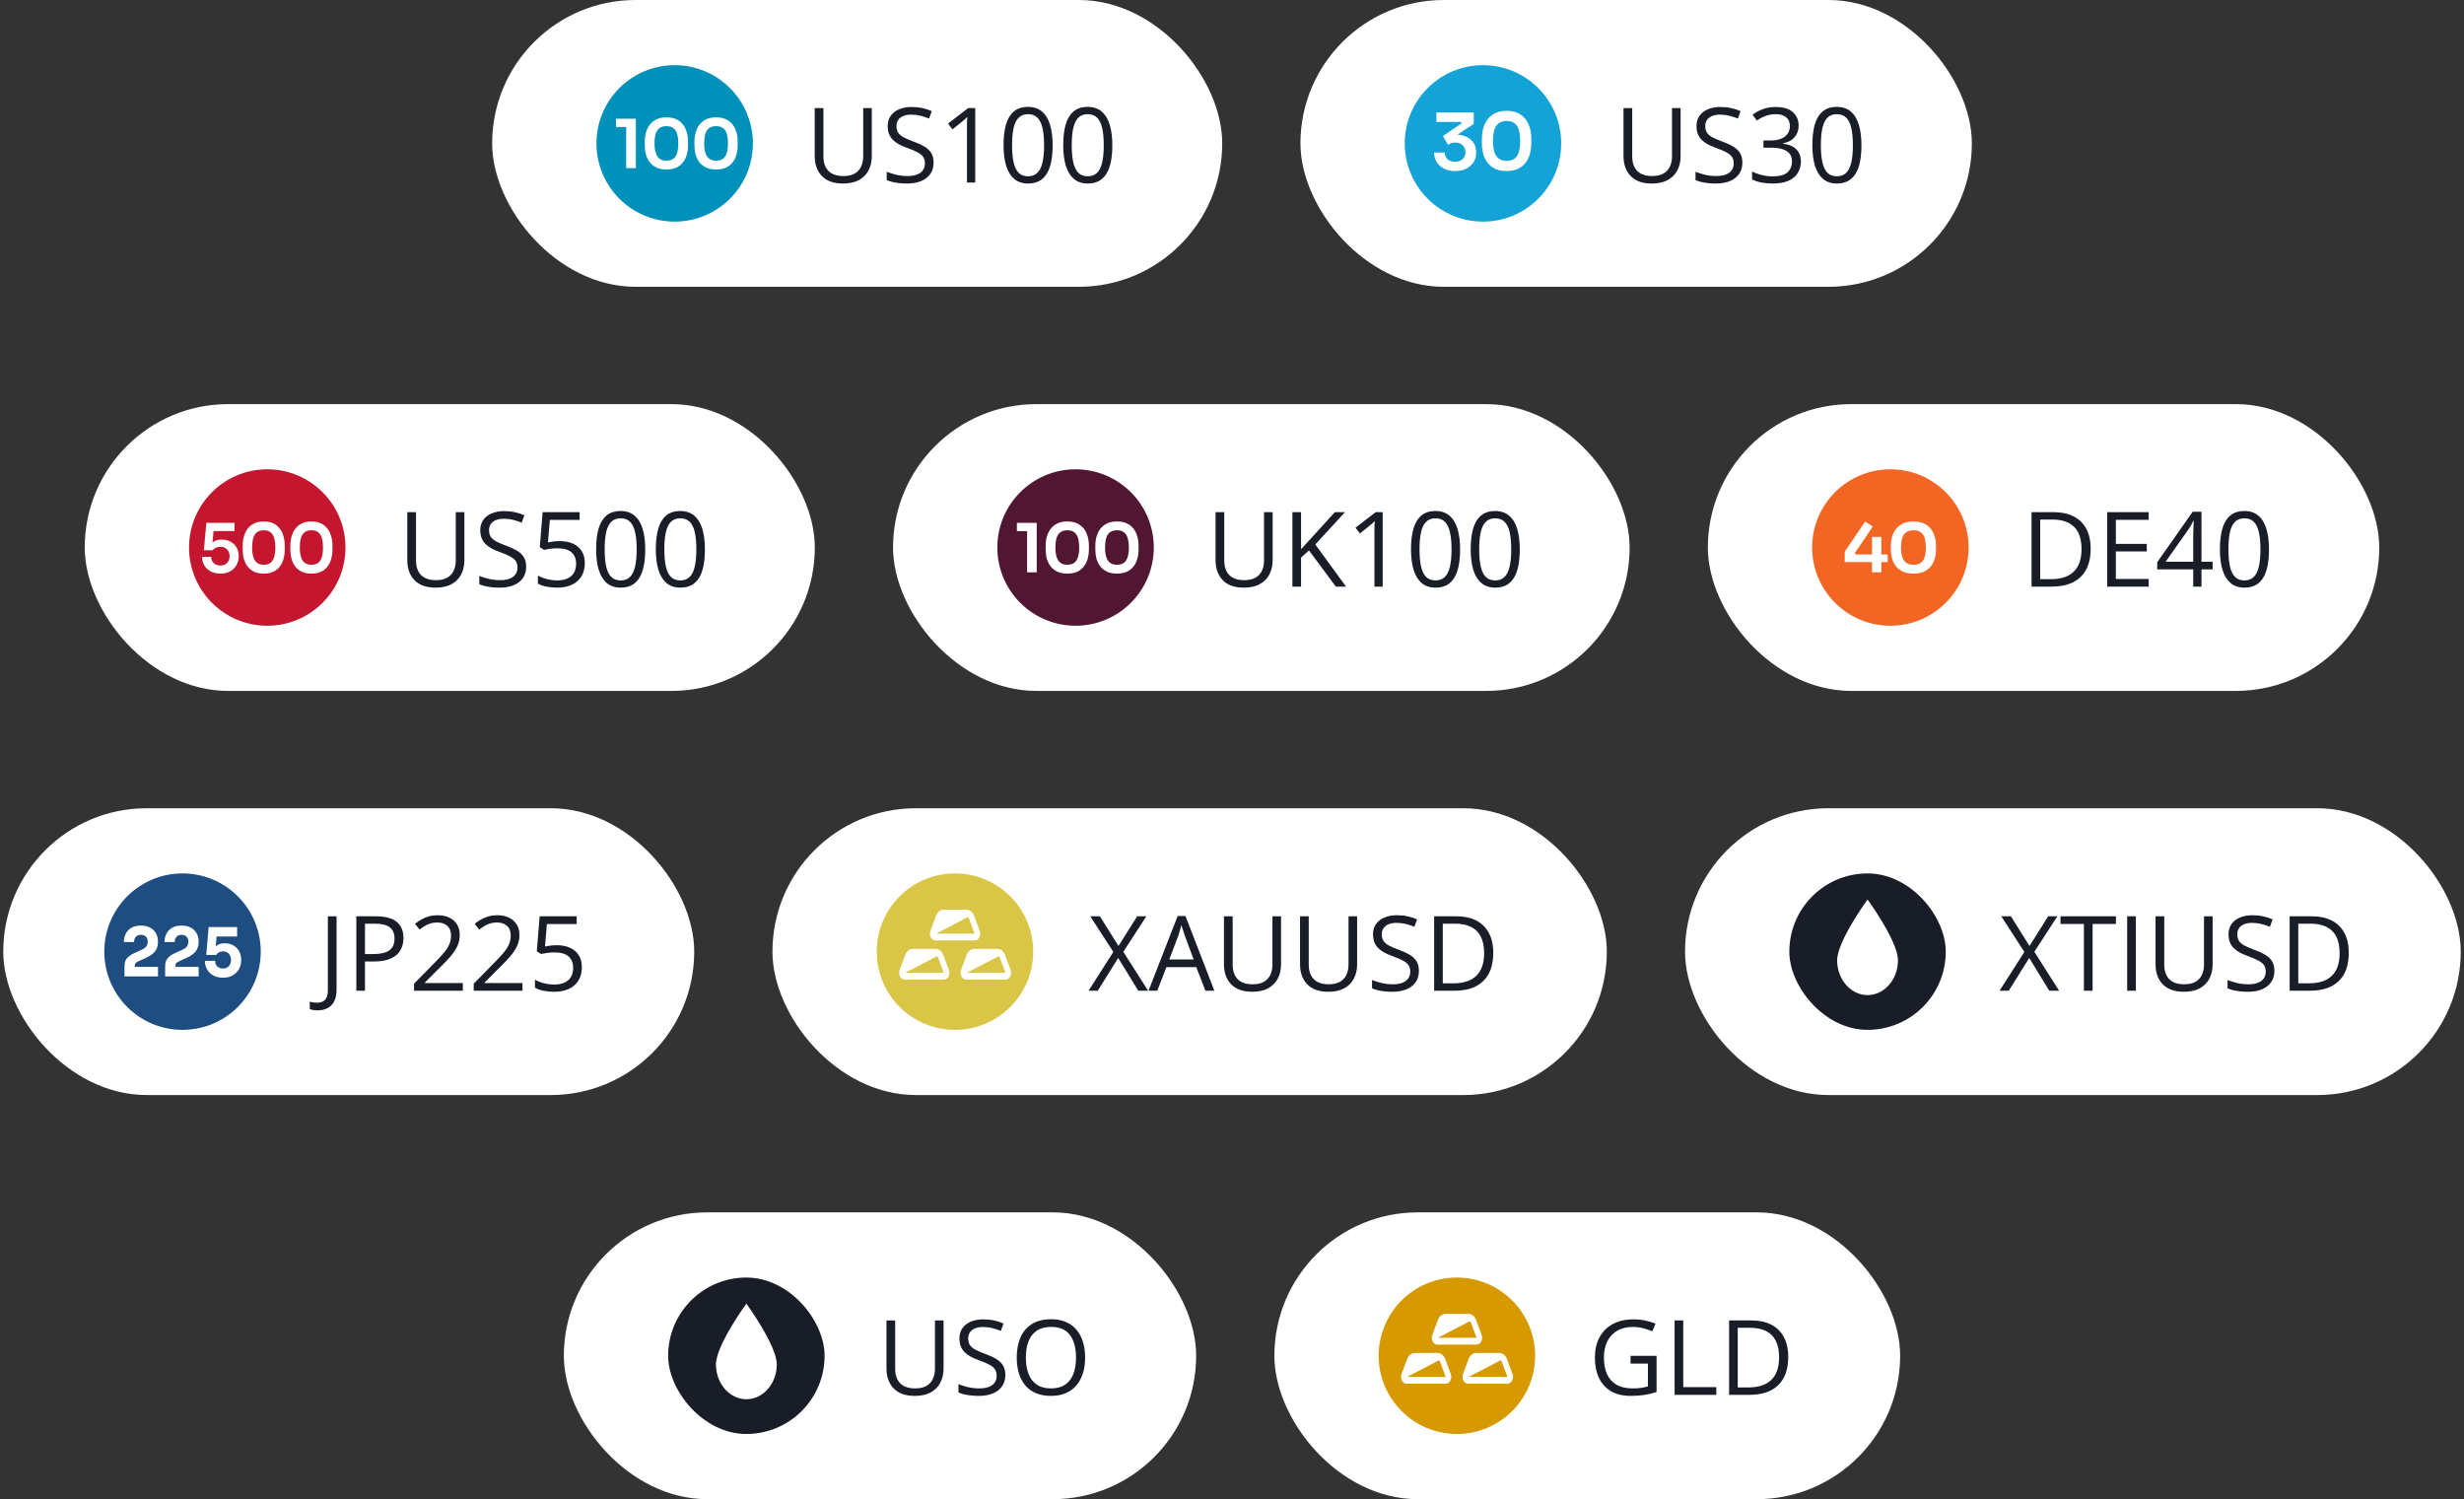 <svg width="378" height="230" viewBox="0 0 378 230" fill="none" xmlns="http://www.w3.org/2000/svg">
<rect x="0" y="0" width="378" height="230" fill="#333333" stroke="none"/>
<rect x="75.5" width="112" height="44" rx="22" fill="white"/>
<circle cx="103.5" cy="22" r="12" fill="#0091BA"/>
<path d="M96.064 25.803V19.133L96.525 19.486H94.5V18.218H97.543V25.803H96.064Z" fill="white"/>
<path d="M102.243 26C101.641 26 101.131 25.903 100.711 25.709C100.291 25.508 99.948 25.238 99.682 24.899C99.416 24.552 99.221 24.158 99.095 23.714C98.976 23.264 98.916 22.793 98.916 22.301V21.72C98.916 21.02 99.035 20.39 99.273 19.829C99.511 19.267 99.875 18.824 100.365 18.499C100.854 18.166 101.48 18 102.243 18C102.999 18 103.621 18.166 104.111 18.499C104.601 18.824 104.961 19.267 105.192 19.829C105.43 20.39 105.549 21.02 105.549 21.72V22.301C105.549 22.793 105.486 23.264 105.36 23.714C105.241 24.158 105.049 24.552 104.783 24.899C104.524 25.238 104.185 25.508 103.765 25.709C103.345 25.903 102.838 26 102.243 26ZM102.243 24.649C102.866 24.649 103.324 24.438 103.618 24.016C103.912 23.586 104.059 22.921 104.059 22.021C104.059 21.065 103.908 20.383 103.607 19.974C103.307 19.558 102.852 19.351 102.243 19.351C101.627 19.351 101.166 19.558 100.858 19.974C100.557 20.383 100.407 21.058 100.407 22C100.407 22.907 100.557 23.576 100.858 24.005C101.159 24.435 101.62 24.649 102.243 24.649Z" fill="white"/>
<path d="M109.861 26C109.259 26 108.748 25.903 108.329 25.709C107.909 25.508 107.566 25.238 107.3 24.899C107.034 24.552 106.838 24.158 106.712 23.714C106.593 23.264 106.534 22.793 106.534 22.301V21.72C106.534 21.02 106.653 20.39 106.891 19.829C107.129 19.267 107.492 18.824 107.982 18.499C108.472 18.166 109.098 18 109.861 18C110.616 18 111.239 18.166 111.729 18.499C112.219 18.824 112.579 19.267 112.81 19.829C113.048 20.39 113.167 21.02 113.167 21.72V22.301C113.167 22.793 113.104 23.264 112.978 23.714C112.859 24.158 112.666 24.552 112.401 24.899C112.142 25.238 111.802 25.508 111.383 25.709C110.963 25.903 110.456 26 109.861 26ZM109.861 24.649C110.484 24.649 110.942 24.438 111.236 24.016C111.529 23.586 111.676 22.921 111.676 22.021C111.676 21.065 111.526 20.383 111.225 19.974C110.924 19.558 110.47 19.351 109.861 19.351C109.245 19.351 108.783 19.558 108.476 19.974C108.175 20.383 108.024 21.058 108.024 22C108.024 22.907 108.175 23.576 108.476 24.005C108.776 24.435 109.238 24.649 109.861 24.649Z" fill="white"/>
<path d="M133.742 16.578V23.969C133.742 24.776 133.578 25.495 133.25 26.125C132.927 26.755 132.438 27.253 131.781 27.617C131.125 27.977 130.302 28.156 129.312 28.156C127.901 28.156 126.826 27.773 126.086 27.008C125.352 26.242 124.984 25.219 124.984 23.938V16.578H126.32V23.977C126.32 24.945 126.576 25.693 127.086 26.219C127.602 26.745 128.37 27.008 129.391 27.008C130.089 27.008 130.659 26.883 131.102 26.633C131.549 26.378 131.88 26.023 132.094 25.57C132.312 25.112 132.422 24.583 132.422 23.984V16.578H133.742ZM143.219 24.961C143.219 25.638 143.049 26.216 142.711 26.695C142.378 27.169 141.909 27.531 141.305 27.781C140.701 28.031 139.99 28.156 139.172 28.156C138.74 28.156 138.331 28.135 137.945 28.094C137.56 28.052 137.206 27.992 136.883 27.914C136.56 27.836 136.276 27.74 136.031 27.625V26.352C136.422 26.513 136.898 26.664 137.461 26.805C138.023 26.94 138.612 27.008 139.227 27.008C139.799 27.008 140.284 26.932 140.68 26.781C141.076 26.625 141.375 26.404 141.578 26.117C141.786 25.826 141.891 25.477 141.891 25.07C141.891 24.68 141.805 24.354 141.633 24.094C141.461 23.828 141.174 23.588 140.773 23.375C140.378 23.156 139.836 22.924 139.148 22.68C138.664 22.508 138.237 22.32 137.867 22.117C137.497 21.909 137.188 21.674 136.938 21.414C136.688 21.154 136.497 20.852 136.367 20.508C136.242 20.164 136.18 19.771 136.18 19.328C136.18 18.719 136.333 18.198 136.641 17.766C136.953 17.328 137.383 16.995 137.93 16.766C138.482 16.531 139.115 16.414 139.828 16.414C140.438 16.414 141 16.471 141.516 16.586C142.036 16.701 142.513 16.854 142.945 17.047L142.531 18.188C142.12 18.016 141.682 17.872 141.219 17.758C140.76 17.643 140.286 17.586 139.797 17.586C139.307 17.586 138.893 17.659 138.555 17.805C138.221 17.945 137.966 18.146 137.789 18.406C137.612 18.667 137.523 18.977 137.523 19.336C137.523 19.737 137.607 20.07 137.773 20.336C137.945 20.602 138.216 20.838 138.586 21.047C138.961 21.25 139.456 21.463 140.07 21.688C140.742 21.932 141.312 22.193 141.781 22.469C142.25 22.74 142.607 23.073 142.852 23.469C143.096 23.859 143.219 24.357 143.219 24.961ZM149.609 28H148.344V19.906C148.344 19.599 148.344 19.336 148.344 19.117C148.349 18.893 148.354 18.69 148.359 18.508C148.37 18.32 148.383 18.13 148.398 17.938C148.237 18.104 148.086 18.247 147.945 18.367C147.805 18.482 147.63 18.625 147.422 18.797L146.117 19.844L145.438 18.961L148.531 16.578H149.609V28ZM161.484 22.273C161.484 23.201 161.414 24.029 161.273 24.758C161.133 25.487 160.911 26.104 160.609 26.609C160.307 27.115 159.917 27.5 159.438 27.766C158.958 28.026 158.383 28.156 157.711 28.156C156.862 28.156 156.159 27.924 155.602 27.461C155.049 26.997 154.635 26.328 154.359 25.453C154.089 24.573 153.953 23.513 153.953 22.273C153.953 21.055 154.076 20.008 154.32 19.133C154.57 18.253 154.971 17.578 155.523 17.109C156.076 16.635 156.805 16.398 157.711 16.398C158.57 16.398 159.279 16.633 159.836 17.102C160.393 17.565 160.807 18.237 161.078 19.117C161.349 19.992 161.484 21.044 161.484 22.273ZM155.258 22.273C155.258 23.336 155.339 24.221 155.5 24.93C155.661 25.638 155.922 26.169 156.281 26.523C156.646 26.872 157.122 27.047 157.711 27.047C158.299 27.047 158.773 26.872 159.133 26.523C159.497 26.174 159.76 25.646 159.922 24.938C160.089 24.229 160.172 23.341 160.172 22.273C160.172 21.227 160.091 20.352 159.93 19.648C159.768 18.94 159.508 18.409 159.148 18.055C158.789 17.695 158.31 17.516 157.711 17.516C157.112 17.516 156.633 17.695 156.273 18.055C155.914 18.409 155.654 18.94 155.492 19.648C155.336 20.352 155.258 21.227 155.258 22.273ZM170.641 22.273C170.641 23.201 170.57 24.029 170.43 24.758C170.289 25.487 170.068 26.104 169.766 26.609C169.464 27.115 169.073 27.5 168.594 27.766C168.115 28.026 167.539 28.156 166.867 28.156C166.018 28.156 165.315 27.924 164.758 27.461C164.206 26.997 163.792 26.328 163.516 25.453C163.245 24.573 163.109 23.513 163.109 22.273C163.109 21.055 163.232 20.008 163.477 19.133C163.727 18.253 164.128 17.578 164.68 17.109C165.232 16.635 165.961 16.398 166.867 16.398C167.727 16.398 168.435 16.633 168.992 17.102C169.549 17.565 169.964 18.237 170.234 19.117C170.505 19.992 170.641 21.044 170.641 22.273ZM164.414 22.273C164.414 23.336 164.495 24.221 164.656 24.93C164.818 25.638 165.078 26.169 165.438 26.523C165.802 26.872 166.279 27.047 166.867 27.047C167.456 27.047 167.93 26.872 168.289 26.523C168.654 26.174 168.917 25.646 169.078 24.938C169.245 24.229 169.328 23.341 169.328 22.273C169.328 21.227 169.247 20.352 169.086 19.648C168.924 18.94 168.664 18.409 168.305 18.055C167.945 17.695 167.466 17.516 166.867 17.516C166.268 17.516 165.789 17.695 165.43 18.055C165.07 18.409 164.81 18.94 164.648 19.648C164.492 20.352 164.414 21.227 164.414 22.273Z" fill="#181D27"/>
<rect x="199.5" width="103" height="44" rx="22" fill="white"/>
<circle cx="227.5" cy="22" r="12" fill="#13A3D7"/>
<path d="M223.228 26.24C222.556 26.24 221.976 26.112 221.488 25.856C221.008 25.6 220.64 25.26 220.384 24.836C220.128 24.404 220 23.924 220 23.396H221.644C221.644 23.82 221.784 24.164 222.064 24.428C222.352 24.684 222.74 24.812 223.228 24.812C223.556 24.812 223.836 24.752 224.068 24.632C224.308 24.504 224.492 24.332 224.62 24.116C224.748 23.892 224.812 23.636 224.812 23.348C224.812 22.916 224.672 22.564 224.392 22.292C224.112 22.012 223.728 21.872 223.24 21.872C223 21.872 222.788 21.904 222.604 21.968C222.428 22.032 222.272 22.116 222.136 22.22L221.356 20.876L224.236 18.908L224.128 18.704H220.36V17.252H226.084V19.004L223.12 20.972L222.196 20.804C222.348 20.756 222.512 20.72 222.688 20.696C222.864 20.664 223.056 20.648 223.264 20.648C223.928 20.648 224.496 20.764 224.968 20.996C225.448 21.22 225.816 21.532 226.072 21.932C226.328 22.332 226.456 22.792 226.456 23.312V23.468C226.456 23.972 226.328 24.436 226.072 24.86C225.816 25.276 225.448 25.612 224.968 25.868C224.488 26.116 223.908 26.24 223.228 26.24Z" fill="white"/>
<path d="M231.136 26.24C230.448 26.24 229.864 26.128 229.384 25.904C228.904 25.672 228.512 25.36 228.208 24.968C227.904 24.568 227.68 24.112 227.536 23.6C227.4 23.08 227.332 22.536 227.332 21.968V21.296C227.332 20.488 227.468 19.76 227.74 19.112C228.012 18.464 228.428 17.952 228.988 17.576C229.548 17.192 230.264 17 231.136 17C232 17 232.712 17.192 233.272 17.576C233.832 17.952 234.244 18.464 234.508 19.112C234.78 19.76 234.916 20.488 234.916 21.296V21.968C234.916 22.536 234.844 23.08 234.7 23.6C234.564 24.112 234.344 24.568 234.04 24.968C233.744 25.36 233.356 25.672 232.876 25.904C232.396 26.128 231.816 26.24 231.136 26.24ZM231.136 24.68C231.848 24.68 232.372 24.436 232.708 23.948C233.044 23.452 233.212 22.684 233.212 21.644C233.212 20.54 233.04 19.752 232.696 19.28C232.352 18.8 231.832 18.56 231.136 18.56C230.432 18.56 229.904 18.8 229.552 19.28C229.208 19.752 229.036 20.532 229.036 21.62C229.036 22.668 229.208 23.44 229.552 23.936C229.896 24.432 230.424 24.68 231.136 24.68Z" fill="white"/>
<path d="M257.82 16.578V23.969C257.82 24.776 257.656 25.495 257.328 26.125C257.005 26.755 256.516 27.253 255.859 27.617C255.203 27.977 254.38 28.156 253.391 28.156C251.979 28.156 250.904 27.773 250.164 27.008C249.43 26.242 249.062 25.219 249.062 23.938V16.578H250.398V23.977C250.398 24.945 250.654 25.693 251.164 26.219C251.68 26.745 252.448 27.008 253.469 27.008C254.167 27.008 254.737 26.883 255.18 26.633C255.628 26.378 255.958 26.023 256.172 25.57C256.391 25.112 256.5 24.583 256.5 23.984V16.578H257.82ZM267.297 24.961C267.297 25.638 267.128 26.216 266.789 26.695C266.456 27.169 265.987 27.531 265.383 27.781C264.779 28.031 264.068 28.156 263.25 28.156C262.818 28.156 262.409 28.135 262.023 28.094C261.638 28.052 261.284 27.992 260.961 27.914C260.638 27.836 260.354 27.74 260.109 27.625V26.352C260.5 26.513 260.977 26.664 261.539 26.805C262.102 26.94 262.69 27.008 263.305 27.008C263.878 27.008 264.362 26.932 264.758 26.781C265.154 26.625 265.453 26.404 265.656 26.117C265.865 25.826 265.969 25.477 265.969 25.07C265.969 24.68 265.883 24.354 265.711 24.094C265.539 23.828 265.253 23.588 264.852 23.375C264.456 23.156 263.914 22.924 263.227 22.68C262.742 22.508 262.315 22.32 261.945 22.117C261.576 21.909 261.266 21.674 261.016 21.414C260.766 21.154 260.576 20.852 260.445 20.508C260.32 20.164 260.258 19.771 260.258 19.328C260.258 18.719 260.411 18.198 260.719 17.766C261.031 17.328 261.461 16.995 262.008 16.766C262.56 16.531 263.193 16.414 263.906 16.414C264.516 16.414 265.078 16.471 265.594 16.586C266.115 16.701 266.591 16.854 267.023 17.047L266.609 18.188C266.198 18.016 265.76 17.872 265.297 17.758C264.839 17.643 264.365 17.586 263.875 17.586C263.385 17.586 262.971 17.659 262.633 17.805C262.299 17.945 262.044 18.146 261.867 18.406C261.69 18.667 261.602 18.977 261.602 19.336C261.602 19.737 261.685 20.07 261.852 20.336C262.023 20.602 262.294 20.838 262.664 21.047C263.039 21.25 263.534 21.463 264.148 21.688C264.82 21.932 265.391 22.193 265.859 22.469C266.328 22.74 266.685 23.073 266.93 23.469C267.174 23.859 267.297 24.357 267.297 24.961ZM275.922 19.242C275.922 19.753 275.823 20.195 275.625 20.57C275.427 20.945 275.151 21.253 274.797 21.492C274.443 21.727 274.026 21.891 273.547 21.984V22.047C274.453 22.162 275.133 22.453 275.586 22.922C276.044 23.391 276.273 24.005 276.273 24.766C276.273 25.427 276.117 26.013 275.805 26.523C275.497 27.034 275.023 27.435 274.383 27.727C273.747 28.013 272.932 28.156 271.938 28.156C271.333 28.156 270.773 28.107 270.258 28.008C269.747 27.914 269.258 27.755 268.789 27.531V26.312C269.263 26.547 269.779 26.732 270.336 26.867C270.893 26.997 271.432 27.062 271.953 27.062C272.995 27.062 273.747 26.857 274.211 26.445C274.674 26.029 274.906 25.461 274.906 24.742C274.906 24.247 274.776 23.849 274.516 23.547C274.26 23.24 273.891 23.016 273.406 22.875C272.927 22.729 272.349 22.656 271.672 22.656H270.531V21.547H271.68C272.299 21.547 272.826 21.456 273.258 21.273C273.69 21.091 274.018 20.836 274.242 20.508C274.471 20.174 274.586 19.781 274.586 19.328C274.586 18.75 274.393 18.305 274.008 17.992C273.622 17.674 273.099 17.516 272.438 17.516C272.031 17.516 271.661 17.557 271.328 17.641C270.995 17.724 270.682 17.838 270.391 17.984C270.099 18.13 269.807 18.299 269.516 18.492L268.859 17.602C269.276 17.279 269.784 17 270.383 16.766C270.982 16.531 271.661 16.414 272.422 16.414C273.589 16.414 274.464 16.68 275.047 17.211C275.63 17.742 275.922 18.419 275.922 19.242ZM285.562 22.273C285.562 23.201 285.492 24.029 285.352 24.758C285.211 25.487 284.99 26.104 284.688 26.609C284.385 27.115 283.995 27.5 283.516 27.766C283.036 28.026 282.461 28.156 281.789 28.156C280.94 28.156 280.237 27.924 279.68 27.461C279.128 26.997 278.714 26.328 278.438 25.453C278.167 24.573 278.031 23.513 278.031 22.273C278.031 21.055 278.154 20.008 278.398 19.133C278.648 18.253 279.049 17.578 279.602 17.109C280.154 16.635 280.883 16.398 281.789 16.398C282.648 16.398 283.357 16.633 283.914 17.102C284.471 17.565 284.885 18.237 285.156 19.117C285.427 19.992 285.562 21.044 285.562 22.273ZM279.336 22.273C279.336 23.336 279.417 24.221 279.578 24.93C279.74 25.638 280 26.169 280.359 26.523C280.724 26.872 281.201 27.047 281.789 27.047C282.378 27.047 282.852 26.872 283.211 26.523C283.576 26.174 283.839 25.646 284 24.938C284.167 24.229 284.25 23.341 284.25 22.273C284.25 21.227 284.169 20.352 284.008 19.648C283.846 18.94 283.586 18.409 283.227 18.055C282.867 17.695 282.388 17.516 281.789 17.516C281.19 17.516 280.711 17.695 280.352 18.055C279.992 18.409 279.732 18.94 279.57 19.648C279.414 20.352 279.336 21.227 279.336 22.273Z" fill="#181D27"/>
<rect x="13" y="62" width="112" height="44" rx="22" fill="white"/>
<circle cx="41" cy="84" r="12" fill="#C4162E"/>
<path d="M33.799 88C33.214 88 32.71 87.882 32.287 87.647C31.872 87.411 31.552 87.1 31.327 86.712C31.109 86.317 31 85.887 31 85.423H32.4C32.4 85.687 32.458 85.919 32.573 86.12C32.696 86.32 32.863 86.48 33.074 86.597C33.285 86.708 33.53 86.764 33.81 86.764C34.102 86.764 34.355 86.701 34.566 86.577C34.777 86.452 34.937 86.282 35.046 86.067C35.162 85.853 35.219 85.607 35.219 85.33C35.219 85.06 35.162 84.817 35.046 84.603C34.937 84.381 34.777 84.208 34.566 84.083C34.361 83.951 34.113 83.886 33.82 83.886C33.575 83.886 33.343 83.934 33.125 84.031C32.907 84.128 32.737 84.256 32.614 84.416H31.276L31.654 80.218H35.975V81.475H32.287L32.798 81.07L32.553 83.688L32.206 83.584C32.403 83.356 32.645 83.165 32.931 83.013C33.217 82.861 33.578 82.784 34.014 82.784C34.566 82.784 35.036 82.899 35.424 83.127C35.812 83.356 36.108 83.661 36.313 84.042C36.517 84.416 36.619 84.824 36.619 85.267V85.403C36.619 85.853 36.51 86.275 36.292 86.67C36.074 87.065 35.754 87.387 35.332 87.636C34.916 87.879 34.406 88 33.799 88Z" fill="white"/>
<path d="M40.468 88C39.882 88 39.385 87.903 38.976 87.709C38.568 87.508 38.234 87.238 37.975 86.899C37.716 86.552 37.526 86.158 37.403 85.714C37.287 85.264 37.229 84.793 37.229 84.301V83.719C37.229 83.02 37.345 82.39 37.577 81.829C37.808 81.267 38.162 80.824 38.639 80.499C39.116 80.166 39.726 80 40.468 80C41.204 80 41.81 80.166 42.287 80.499C42.763 80.824 43.114 81.267 43.339 81.829C43.571 82.39 43.686 83.02 43.686 83.719V84.301C43.686 84.793 43.625 85.264 43.502 85.714C43.387 86.158 43.199 86.552 42.941 86.899C42.688 87.238 42.358 87.508 41.949 87.709C41.541 87.903 41.047 88 40.468 88ZM40.468 86.649C41.074 86.649 41.52 86.438 41.806 86.016C42.093 85.586 42.236 84.921 42.236 84.021C42.236 83.065 42.089 82.383 41.796 81.974C41.503 81.558 41.061 81.351 40.468 81.351C39.869 81.351 39.419 81.558 39.119 81.974C38.827 82.383 38.68 83.058 38.68 84C38.68 84.907 38.827 85.576 39.119 86.005C39.412 86.435 39.862 86.649 40.468 86.649Z" fill="white"/>
<path d="M47.782 88C47.196 88 46.699 87.903 46.29 87.709C45.881 87.508 45.548 87.238 45.289 86.899C45.03 86.552 44.839 86.158 44.717 85.714C44.601 85.264 44.543 84.793 44.543 84.301V83.719C44.543 83.02 44.659 82.39 44.89 81.829C45.122 81.267 45.476 80.824 45.953 80.499C46.43 80.166 47.039 80 47.782 80C48.517 80 49.123 80.166 49.6 80.499C50.077 80.824 50.428 81.267 50.653 81.829C50.884 82.39 51 83.02 51 83.719V84.301C51 84.793 50.939 85.264 50.816 85.714C50.7 86.158 50.513 86.552 50.254 86.899C50.002 87.238 49.672 87.508 49.263 87.709C48.855 87.903 48.361 88 47.782 88ZM47.782 86.649C48.388 86.649 48.834 86.438 49.12 86.016C49.406 85.586 49.549 84.921 49.549 84.021C49.549 83.065 49.403 82.383 49.11 81.974C48.817 81.558 48.374 81.351 47.782 81.351C47.182 81.351 46.733 81.558 46.433 81.974C46.14 82.383 45.994 83.058 45.994 84C45.994 84.907 46.14 85.576 46.433 86.005C46.726 86.435 47.175 86.649 47.782 86.649Z" fill="white"/>
<path d="M71.242 78.578V85.969C71.242 86.776 71.078 87.495 70.75 88.125C70.427 88.755 69.938 89.253 69.281 89.617C68.625 89.977 67.802 90.156 66.812 90.156C65.401 90.156 64.326 89.773 63.586 89.008C62.852 88.242 62.484 87.219 62.484 85.938V78.578H63.82V85.977C63.82 86.945 64.076 87.693 64.586 88.219C65.102 88.745 65.87 89.008 66.891 89.008C67.588 89.008 68.159 88.883 68.602 88.633C69.049 88.378 69.38 88.023 69.594 87.57C69.812 87.112 69.922 86.583 69.922 85.984V78.578H71.242ZM80.719 86.961C80.719 87.638 80.549 88.216 80.211 88.695C79.878 89.169 79.409 89.531 78.805 89.781C78.201 90.031 77.49 90.156 76.672 90.156C76.24 90.156 75.831 90.135 75.445 90.094C75.06 90.052 74.706 89.992 74.383 89.914C74.06 89.836 73.776 89.74 73.531 89.625V88.352C73.922 88.513 74.398 88.664 74.961 88.805C75.523 88.94 76.112 89.008 76.727 89.008C77.299 89.008 77.784 88.932 78.18 88.781C78.576 88.625 78.875 88.404 79.078 88.117C79.287 87.826 79.391 87.477 79.391 87.07C79.391 86.68 79.305 86.354 79.133 86.094C78.961 85.828 78.674 85.588 78.273 85.375C77.878 85.156 77.336 84.924 76.648 84.68C76.164 84.508 75.737 84.32 75.367 84.117C74.997 83.909 74.688 83.674 74.438 83.414C74.188 83.154 73.997 82.852 73.867 82.508C73.742 82.164 73.68 81.771 73.68 81.328C73.68 80.719 73.833 80.198 74.141 79.766C74.453 79.328 74.883 78.995 75.43 78.766C75.982 78.531 76.615 78.414 77.328 78.414C77.938 78.414 78.5 78.471 79.016 78.586C79.537 78.701 80.013 78.854 80.445 79.047L80.031 80.188C79.62 80.016 79.182 79.872 78.719 79.758C78.26 79.643 77.787 79.586 77.297 79.586C76.807 79.586 76.393 79.659 76.055 79.805C75.721 79.945 75.466 80.146 75.289 80.406C75.112 80.667 75.023 80.977 75.023 81.336C75.023 81.737 75.107 82.07 75.273 82.336C75.445 82.602 75.716 82.838 76.086 83.047C76.461 83.25 76.956 83.463 77.57 83.688C78.242 83.932 78.812 84.193 79.281 84.469C79.75 84.74 80.107 85.073 80.352 85.469C80.596 85.859 80.719 86.357 80.719 86.961ZM85.891 83.016C86.667 83.016 87.341 83.148 87.914 83.414C88.487 83.674 88.93 84.055 89.242 84.555C89.56 85.055 89.719 85.662 89.719 86.375C89.719 87.156 89.549 87.831 89.211 88.398C88.872 88.961 88.385 89.396 87.75 89.703C87.115 90.005 86.354 90.156 85.469 90.156C84.875 90.156 84.323 90.104 83.812 90C83.302 89.896 82.872 89.74 82.523 89.531V88.297C82.904 88.526 83.365 88.708 83.906 88.844C84.448 88.979 84.974 89.047 85.484 89.047C86.062 89.047 86.568 88.956 87 88.773C87.438 88.586 87.776 88.305 88.016 87.93C88.26 87.549 88.383 87.073 88.383 86.5C88.383 85.74 88.148 85.154 87.68 84.742C87.216 84.326 86.482 84.117 85.477 84.117C85.154 84.117 84.799 84.143 84.414 84.195C84.029 84.247 83.711 84.305 83.461 84.367L82.805 83.938L83.242 78.578H88.922V79.766H84.352L84.062 83.211C84.26 83.169 84.516 83.128 84.828 83.086C85.141 83.039 85.495 83.016 85.891 83.016ZM98.984 84.273C98.984 85.201 98.914 86.029 98.773 86.758C98.633 87.487 98.412 88.104 98.109 88.609C97.807 89.115 97.417 89.5 96.938 89.766C96.458 90.026 95.883 90.156 95.211 90.156C94.362 90.156 93.659 89.924 93.102 89.461C92.549 88.997 92.135 88.328 91.859 87.453C91.588 86.573 91.453 85.513 91.453 84.273C91.453 83.055 91.576 82.008 91.82 81.133C92.07 80.253 92.471 79.578 93.023 79.109C93.576 78.635 94.305 78.398 95.211 78.398C96.07 78.398 96.779 78.633 97.336 79.102C97.893 79.565 98.307 80.237 98.578 81.117C98.849 81.992 98.984 83.044 98.984 84.273ZM92.758 84.273C92.758 85.336 92.838 86.221 93 86.93C93.162 87.638 93.422 88.169 93.781 88.523C94.146 88.872 94.622 89.047 95.211 89.047C95.799 89.047 96.273 88.872 96.633 88.523C96.997 88.174 97.26 87.646 97.422 86.938C97.588 86.229 97.672 85.341 97.672 84.273C97.672 83.227 97.591 82.352 97.43 81.648C97.268 80.94 97.008 80.409 96.648 80.055C96.289 79.695 95.81 79.516 95.211 79.516C94.612 79.516 94.133 79.695 93.773 80.055C93.414 80.409 93.154 80.94 92.992 81.648C92.836 82.352 92.758 83.227 92.758 84.273ZM108.141 84.273C108.141 85.201 108.07 86.029 107.93 86.758C107.789 87.487 107.568 88.104 107.266 88.609C106.964 89.115 106.573 89.5 106.094 89.766C105.615 90.026 105.039 90.156 104.367 90.156C103.518 90.156 102.815 89.924 102.258 89.461C101.706 88.997 101.292 88.328 101.016 87.453C100.745 86.573 100.609 85.513 100.609 84.273C100.609 83.055 100.732 82.008 100.977 81.133C101.227 80.253 101.628 79.578 102.18 79.109C102.732 78.635 103.461 78.398 104.367 78.398C105.227 78.398 105.935 78.633 106.492 79.102C107.049 79.565 107.464 80.237 107.734 81.117C108.005 81.992 108.141 83.044 108.141 84.273ZM101.914 84.273C101.914 85.336 101.995 86.221 102.156 86.93C102.318 87.638 102.578 88.169 102.938 88.523C103.302 88.872 103.779 89.047 104.367 89.047C104.956 89.047 105.43 88.872 105.789 88.523C106.154 88.174 106.417 87.646 106.578 86.938C106.745 86.229 106.828 85.341 106.828 84.273C106.828 83.227 106.747 82.352 106.586 81.648C106.424 80.94 106.164 80.409 105.805 80.055C105.445 79.695 104.966 79.516 104.367 79.516C103.768 79.516 103.289 79.695 102.93 80.055C102.57 80.409 102.31 80.94 102.148 81.648C101.992 82.352 101.914 83.227 101.914 84.273Z" fill="#181D27"/>
<rect x="137" y="62" width="113" height="44" rx="22" fill="white"/>
<circle cx="165" cy="84" r="12" fill="#511732"/>
<path d="M157.564 87.803V81.132L158.025 81.486H156V80.218H159.043V87.803H157.564Z" fill="white"/>
<path d="M163.743 88C163.141 88 162.631 87.903 162.211 87.709C161.791 87.508 161.448 87.238 161.182 86.899C160.916 86.552 160.721 86.158 160.595 85.714C160.476 85.264 160.416 84.793 160.416 84.301V83.719C160.416 83.02 160.535 82.39 160.773 81.829C161.011 81.267 161.375 80.824 161.865 80.499C162.354 80.166 162.98 80 163.743 80C164.499 80 165.121 80.166 165.611 80.499C166.101 80.824 166.461 81.267 166.692 81.829C166.93 82.39 167.049 83.02 167.049 83.719V84.301C167.049 84.793 166.986 85.264 166.86 85.714C166.741 86.158 166.549 86.552 166.283 86.899C166.024 87.238 165.685 87.508 165.265 87.709C164.845 87.903 164.338 88 163.743 88ZM163.743 86.649C164.366 86.649 164.824 86.438 165.118 86.016C165.412 85.586 165.559 84.921 165.559 84.021C165.559 83.065 165.408 82.383 165.107 81.974C164.807 81.558 164.352 81.351 163.743 81.351C163.127 81.351 162.666 81.558 162.358 81.974C162.057 82.383 161.907 83.058 161.907 84C161.907 84.907 162.057 85.576 162.358 86.005C162.659 86.435 163.12 86.649 163.743 86.649Z" fill="white"/>
<path d="M171.361 88C170.759 88 170.248 87.903 169.829 87.709C169.409 87.508 169.066 87.238 168.8 86.899C168.534 86.552 168.338 86.158 168.212 85.714C168.093 85.264 168.034 84.793 168.034 84.301V83.719C168.034 83.02 168.153 82.39 168.391 81.829C168.629 81.267 168.992 80.824 169.482 80.499C169.972 80.166 170.598 80 171.361 80C172.116 80 172.739 80.166 173.229 80.499C173.719 80.824 174.079 81.267 174.31 81.829C174.548 82.39 174.667 83.02 174.667 83.719V84.301C174.667 84.793 174.604 85.264 174.478 85.714C174.359 86.158 174.166 86.552 173.901 86.899C173.642 87.238 173.302 87.508 172.883 87.709C172.463 87.903 171.956 88 171.361 88ZM171.361 86.649C171.984 86.649 172.442 86.438 172.736 86.016C173.029 85.586 173.176 84.921 173.176 84.021C173.176 83.065 173.026 82.383 172.725 81.974C172.424 81.558 171.97 81.351 171.361 81.351C170.745 81.351 170.283 81.558 169.976 81.974C169.675 82.383 169.524 83.058 169.524 84C169.524 84.907 169.675 85.576 169.976 86.005C170.276 86.435 170.738 86.649 171.361 86.649Z" fill="white"/>
<path d="M195.234 78.578V85.969C195.234 86.776 195.07 87.495 194.742 88.125C194.419 88.755 193.93 89.253 193.273 89.617C192.617 89.977 191.794 90.156 190.805 90.156C189.393 90.156 188.318 89.773 187.578 89.008C186.844 88.242 186.477 87.219 186.477 85.938V78.578H187.812V85.977C187.812 86.945 188.068 87.693 188.578 88.219C189.094 88.745 189.862 89.008 190.883 89.008C191.581 89.008 192.151 88.883 192.594 88.633C193.042 88.378 193.372 88.023 193.586 87.57C193.805 87.112 193.914 86.583 193.914 85.984V78.578H195.234ZM206.5 90H204.93L200.812 84.445L199.594 85.539V90H198.266V78.578H199.594V84.273C199.891 83.935 200.195 83.599 200.508 83.266C200.82 82.927 201.13 82.586 201.438 82.242L204.773 78.578H206.328L201.781 83.531L206.5 90ZM212.117 90H210.852V81.906C210.852 81.599 210.852 81.336 210.852 81.117C210.857 80.893 210.862 80.69 210.867 80.508C210.878 80.32 210.891 80.13 210.906 79.938C210.745 80.104 210.594 80.247 210.453 80.367C210.312 80.482 210.138 80.625 209.93 80.797L208.625 81.844L207.945 80.961L211.039 78.578H212.117V90ZM223.992 84.273C223.992 85.201 223.922 86.029 223.781 86.758C223.641 87.487 223.419 88.104 223.117 88.609C222.815 89.115 222.424 89.5 221.945 89.766C221.466 90.026 220.891 90.156 220.219 90.156C219.37 90.156 218.667 89.924 218.109 89.461C217.557 88.997 217.143 88.328 216.867 87.453C216.596 86.573 216.461 85.513 216.461 84.273C216.461 83.055 216.583 82.008 216.828 81.133C217.078 80.253 217.479 79.578 218.031 79.109C218.583 78.635 219.312 78.398 220.219 78.398C221.078 78.398 221.786 78.633 222.344 79.102C222.901 79.565 223.315 80.237 223.586 81.117C223.857 81.992 223.992 83.044 223.992 84.273ZM217.766 84.273C217.766 85.336 217.846 86.221 218.008 86.93C218.169 87.638 218.43 88.169 218.789 88.523C219.154 88.872 219.63 89.047 220.219 89.047C220.807 89.047 221.281 88.872 221.641 88.523C222.005 88.174 222.268 87.646 222.43 86.938C222.596 86.229 222.68 85.341 222.68 84.273C222.68 83.227 222.599 82.352 222.438 81.648C222.276 80.94 222.016 80.409 221.656 80.055C221.297 79.695 220.818 79.516 220.219 79.516C219.62 79.516 219.141 79.695 218.781 80.055C218.422 80.409 218.161 80.94 218 81.648C217.844 82.352 217.766 83.227 217.766 84.273ZM233.148 84.273C233.148 85.201 233.078 86.029 232.938 86.758C232.797 87.487 232.576 88.104 232.273 88.609C231.971 89.115 231.581 89.5 231.102 89.766C230.622 90.026 230.047 90.156 229.375 90.156C228.526 90.156 227.823 89.924 227.266 89.461C226.714 88.997 226.299 88.328 226.023 87.453C225.753 86.573 225.617 85.513 225.617 84.273C225.617 83.055 225.74 82.008 225.984 81.133C226.234 80.253 226.635 79.578 227.188 79.109C227.74 78.635 228.469 78.398 229.375 78.398C230.234 78.398 230.943 78.633 231.5 79.102C232.057 79.565 232.471 80.237 232.742 81.117C233.013 81.992 233.148 83.044 233.148 84.273ZM226.922 84.273C226.922 85.336 227.003 86.221 227.164 86.93C227.326 87.638 227.586 88.169 227.945 88.523C228.31 88.872 228.786 89.047 229.375 89.047C229.964 89.047 230.438 88.872 230.797 88.523C231.161 88.174 231.424 87.646 231.586 86.938C231.753 86.229 231.836 85.341 231.836 84.273C231.836 83.227 231.755 82.352 231.594 81.648C231.432 80.94 231.172 80.409 230.812 80.055C230.453 79.695 229.974 79.516 229.375 79.516C228.776 79.516 228.297 79.695 227.938 80.055C227.578 80.409 227.318 80.94 227.156 81.648C227 82.352 226.922 83.227 226.922 84.273Z" fill="#181D27"/>
<rect x="262" y="62" width="103" height="44" rx="22" fill="white"/>
<circle cx="290" cy="84" r="12" fill="#F36523"/>
<path d="M283 86.234V84.634L286.133 80.01L287.305 80.769L284.544 84.862L284.676 85.07H289.583V86.234H283ZM287.184 87.803V82.369H288.619V87.803H287.184Z" fill="white"/>
<path d="M293.55 88C292.922 88 292.389 87.903 291.95 87.709C291.512 87.508 291.154 87.238 290.877 86.899C290.599 86.552 290.395 86.158 290.263 85.714C290.139 85.264 290.077 84.793 290.077 84.301V83.719C290.077 83.02 290.201 82.39 290.45 81.829C290.698 81.267 291.078 80.824 291.589 80.499C292.1 80.166 292.754 80 293.55 80C294.338 80 294.988 80.166 295.499 80.499C296.011 80.824 296.387 81.267 296.628 81.829C296.876 82.39 297 83.02 297 83.719V84.301C297 84.793 296.934 85.264 296.803 85.714C296.679 86.158 296.478 86.552 296.2 86.899C295.93 87.238 295.576 87.508 295.138 87.709C294.7 87.903 294.17 88 293.55 88ZM293.55 86.649C294.2 86.649 294.678 86.438 294.985 86.016C295.291 85.586 295.445 84.921 295.445 84.021C295.445 83.065 295.288 82.383 294.974 81.974C294.66 81.558 294.185 81.351 293.55 81.351C292.907 81.351 292.425 81.558 292.104 81.974C291.79 82.383 291.633 83.058 291.633 84C291.633 84.907 291.79 85.576 292.104 86.005C292.418 86.435 292.9 86.649 293.55 86.649Z" fill="white"/>
<path d="M320.727 84.18C320.727 85.466 320.492 86.542 320.023 87.406C319.555 88.266 318.875 88.914 317.984 89.352C317.099 89.784 316.023 90 314.758 90H311.656V78.578H315.102C316.263 78.578 317.263 78.792 318.102 79.219C318.94 79.641 319.586 80.268 320.039 81.102C320.497 81.93 320.727 82.956 320.727 84.18ZM319.328 84.227C319.328 83.201 319.156 82.354 318.812 81.688C318.474 81.021 317.974 80.526 317.312 80.203C316.656 79.875 315.852 79.711 314.898 79.711H312.984V88.859H314.602C316.174 88.859 317.354 88.471 318.141 87.695C318.932 86.919 319.328 85.763 319.328 84.227ZM329.625 90H323.266V78.578H329.625V79.75H324.594V83.445H329.336V84.602H324.594V88.828H329.625V90ZM339.438 87.352H337.727V90H336.461V87.352H330.938V86.258L336.375 78.516H337.727V86.18H339.438V87.352ZM336.461 86.18V82.445C336.461 82.159 336.464 81.901 336.469 81.672C336.474 81.438 336.482 81.221 336.492 81.023C336.503 80.82 336.51 80.628 336.516 80.445C336.526 80.263 336.534 80.083 336.539 79.906H336.477C336.378 80.115 336.263 80.336 336.133 80.57C336.008 80.799 335.88 81.005 335.75 81.188L332.227 86.18H336.461ZM348.086 84.273C348.086 85.201 348.016 86.029 347.875 86.758C347.734 87.487 347.513 88.104 347.211 88.609C346.909 89.115 346.518 89.5 346.039 89.766C345.56 90.026 344.984 90.156 344.312 90.156C343.464 90.156 342.76 89.924 342.203 89.461C341.651 88.997 341.237 88.328 340.961 87.453C340.69 86.573 340.555 85.513 340.555 84.273C340.555 83.055 340.677 82.008 340.922 81.133C341.172 80.253 341.573 79.578 342.125 79.109C342.677 78.635 343.406 78.398 344.312 78.398C345.172 78.398 345.88 78.633 346.438 79.102C346.995 79.565 347.409 80.237 347.68 81.117C347.951 81.992 348.086 83.044 348.086 84.273ZM341.859 84.273C341.859 85.336 341.94 86.221 342.102 86.93C342.263 87.638 342.523 88.169 342.883 88.523C343.247 88.872 343.724 89.047 344.312 89.047C344.901 89.047 345.375 88.872 345.734 88.523C346.099 88.174 346.362 87.646 346.523 86.938C346.69 86.229 346.773 85.341 346.773 84.273C346.773 83.227 346.693 82.352 346.531 81.648C346.37 80.94 346.109 80.409 345.75 80.055C345.391 79.695 344.911 79.516 344.312 79.516C343.714 79.516 343.234 79.695 342.875 80.055C342.516 80.409 342.255 80.94 342.094 81.648C341.938 82.352 341.859 83.227 341.859 84.273Z" fill="#181D27"/>
<rect x="0.5" y="124" width="106" height="44" rx="22" fill="white"/>
<circle cx="28" cy="146" r="12" fill="#1E4D81"/>
<path d="M19.099 149.803V148.246C19.099 147.921 19.148 147.638 19.247 147.396C19.352 147.153 19.517 146.939 19.74 146.752C19.964 146.559 20.26 146.379 20.629 146.213L21.793 145.684C22.089 145.552 22.306 145.39 22.445 145.196C22.59 145.002 22.662 144.757 22.662 144.459C22.662 144.155 22.573 143.906 22.395 143.712C22.218 143.518 21.958 143.422 21.616 143.422C21.273 143.422 21.014 143.522 20.836 143.722C20.658 143.923 20.569 144.193 20.569 144.532H19C19 144.054 19.099 143.626 19.296 143.245C19.494 142.858 19.786 142.553 20.175 142.332C20.563 142.111 21.043 142 21.616 142C22.188 142 22.665 142.107 23.047 142.322C23.435 142.536 23.728 142.823 23.925 143.183C24.129 143.543 24.231 143.947 24.231 144.397V144.521C24.231 145.102 24.08 145.583 23.777 145.964C23.474 146.337 23.007 146.669 22.376 146.96L21.221 147.489C21.023 147.579 20.882 147.672 20.796 147.769C20.717 147.866 20.678 147.997 20.678 148.163V148.682L20.293 148.34H24.241V149.803H19.099Z" fill="white"/>
<path d="M25.335 149.803V148.246C25.335 147.921 25.384 147.638 25.483 147.396C25.588 147.153 25.753 146.939 25.977 146.752C26.2 146.559 26.496 146.379 26.865 146.213L28.03 145.684C28.326 145.552 28.543 145.39 28.681 145.196C28.826 145.002 28.898 144.757 28.898 144.459C28.898 144.155 28.809 143.906 28.632 143.712C28.454 143.518 28.194 143.422 27.852 143.422C27.51 143.422 27.25 143.522 27.072 143.722C26.895 143.923 26.806 144.193 26.806 144.532H25.236C25.236 144.054 25.335 143.626 25.532 143.245C25.73 142.858 26.023 142.553 26.411 142.332C26.799 142.111 27.279 142 27.852 142C28.424 142 28.901 142.107 29.283 142.322C29.671 142.536 29.964 142.823 30.162 143.183C30.366 143.543 30.468 143.947 30.468 144.397V144.521C30.468 145.102 30.316 145.583 30.014 145.964C29.711 146.337 29.244 146.669 28.612 146.96L27.457 147.489C27.26 147.579 27.118 147.672 27.033 147.769C26.954 147.866 26.914 147.997 26.914 148.163V148.682L26.529 148.34H30.477V149.803H25.335Z" fill="white"/>
<path d="M34.197 150C33.624 150 33.131 149.886 32.716 149.658C32.302 149.422 31.983 149.108 31.759 148.713C31.542 148.319 31.433 147.883 31.433 147.406H32.993C32.993 147.641 33.042 147.849 33.141 148.029C33.246 148.201 33.391 148.34 33.575 148.444C33.759 148.54 33.97 148.589 34.207 148.589C34.47 148.589 34.69 148.534 34.868 148.423C35.052 148.305 35.194 148.15 35.292 147.956C35.391 147.755 35.441 147.53 35.441 147.281C35.441 147.026 35.391 146.801 35.292 146.607C35.2 146.406 35.062 146.247 34.878 146.13C34.7 146.012 34.483 145.953 34.227 145.953C33.99 145.953 33.776 146.005 33.585 146.109C33.394 146.213 33.253 146.344 33.16 146.503H31.64L32.006 142.228H36.378V143.681H32.647L33.269 143.245L33.052 145.704L32.677 145.601C32.874 145.351 33.111 145.144 33.388 144.978C33.67 144.805 34.039 144.719 34.493 144.719C35.019 144.719 35.467 144.833 35.835 145.061C36.21 145.282 36.497 145.583 36.694 145.964C36.898 146.337 37 146.756 37 147.219V147.354C37 147.818 36.891 148.25 36.674 148.651C36.457 149.052 36.138 149.377 35.717 149.626C35.302 149.875 34.796 150 34.197 150Z" fill="white"/>
<path d="M48.719 155.008C48.458 155.008 48.229 154.99 48.031 154.953C47.833 154.917 47.664 154.867 47.523 154.805V153.672C47.69 153.724 47.87 153.763 48.062 153.789C48.255 153.82 48.464 153.836 48.688 153.836C48.979 153.836 49.247 153.779 49.492 153.664C49.737 153.549 49.932 153.354 50.078 153.078C50.224 152.802 50.297 152.422 50.297 151.938V140.578H51.633V151.836C51.633 152.549 51.513 153.141 51.273 153.609C51.039 154.078 50.703 154.427 50.266 154.656C49.833 154.891 49.318 155.008 48.719 155.008ZM57.648 140.578C59.122 140.578 60.198 140.867 60.875 141.445C61.557 142.018 61.898 142.841 61.898 143.914C61.898 144.398 61.818 144.859 61.656 145.297C61.5 145.729 61.245 146.112 60.891 146.445C60.536 146.773 60.07 147.034 59.492 147.227C58.919 147.414 58.216 147.508 57.383 147.508H55.992V152H54.664V140.578H57.648ZM57.523 141.711H55.992V146.367H57.234C57.964 146.367 58.57 146.289 59.055 146.133C59.544 145.977 59.911 145.724 60.156 145.375C60.401 145.021 60.523 144.552 60.523 143.969C60.523 143.208 60.281 142.643 59.797 142.273C59.312 141.898 58.555 141.711 57.523 141.711ZM71 152H63.516V150.914L66.57 147.812C67.138 147.24 67.615 146.729 68 146.281C68.391 145.833 68.688 145.393 68.891 144.961C69.094 144.523 69.195 144.044 69.195 143.523C69.195 142.878 69.003 142.385 68.617 142.047C68.237 141.703 67.734 141.531 67.109 141.531C66.562 141.531 66.078 141.625 65.656 141.812C65.234 142 64.802 142.266 64.359 142.609L63.664 141.734C63.966 141.479 64.294 141.253 64.648 141.055C65.008 140.857 65.391 140.701 65.797 140.586C66.208 140.471 66.646 140.414 67.109 140.414C67.812 140.414 68.419 140.536 68.93 140.781C69.44 141.026 69.833 141.375 70.109 141.828C70.391 142.281 70.531 142.82 70.531 143.445C70.531 144.049 70.412 144.612 70.172 145.133C69.932 145.648 69.596 146.161 69.164 146.672C68.732 147.177 68.227 147.714 67.648 148.281L65.164 150.758V150.812H71V152ZM80.156 152H72.672V150.914L75.727 147.812C76.294 147.24 76.771 146.729 77.156 146.281C77.547 145.833 77.844 145.393 78.047 144.961C78.25 144.523 78.352 144.044 78.352 143.523C78.352 142.878 78.159 142.385 77.773 142.047C77.393 141.703 76.891 141.531 76.266 141.531C75.719 141.531 75.234 141.625 74.812 141.812C74.391 142 73.958 142.266 73.516 142.609L72.82 141.734C73.122 141.479 73.451 141.253 73.805 141.055C74.164 140.857 74.547 140.701 74.953 140.586C75.365 140.471 75.802 140.414 76.266 140.414C76.969 140.414 77.576 140.536 78.086 140.781C78.596 141.026 78.99 141.375 79.266 141.828C79.547 142.281 79.688 142.82 79.688 143.445C79.688 144.049 79.568 144.612 79.328 145.133C79.088 145.648 78.753 146.161 78.32 146.672C77.888 147.177 77.383 147.714 76.805 148.281L74.32 150.758V150.812H80.156V152ZM85.438 145.016C86.213 145.016 86.888 145.148 87.461 145.414C88.034 145.674 88.477 146.055 88.789 146.555C89.107 147.055 89.266 147.661 89.266 148.375C89.266 149.156 89.096 149.831 88.758 150.398C88.419 150.961 87.932 151.396 87.297 151.703C86.662 152.005 85.901 152.156 85.016 152.156C84.422 152.156 83.87 152.104 83.359 152C82.849 151.896 82.419 151.74 82.07 151.531V150.297C82.451 150.526 82.912 150.708 83.453 150.844C83.995 150.979 84.521 151.047 85.031 151.047C85.609 151.047 86.115 150.956 86.547 150.773C86.984 150.586 87.323 150.305 87.562 149.93C87.807 149.549 87.93 149.073 87.93 148.5C87.93 147.74 87.695 147.154 87.227 146.742C86.763 146.326 86.029 146.117 85.023 146.117C84.701 146.117 84.346 146.143 83.961 146.195C83.576 146.247 83.258 146.305 83.008 146.367L82.352 145.938L82.789 140.578H88.469V141.766H83.898L83.609 145.211C83.807 145.169 84.062 145.128 84.375 145.086C84.688 145.039 85.042 145.016 85.438 145.016Z" fill="#181D27"/>
<rect x="118.5" y="124" width="128" height="44" rx="22" fill="white"/>
<g clip-path="url(#clip0_30854_44428)">
<path d="M134.5 146C134.5 139.373 139.873 134 146.5 134C153.127 134 158.5 139.373 158.5 146C158.5 152.627 153.127 158 146.5 158C139.873 158 134.5 152.627 134.5 146Z" fill="#D9C546"/>
<path d="M143.606 143.239H149.514L148.652 140.927C148.619 140.833 148.558 140.75 148.477 140.69L143.606 143.239ZM143.59 140.495C143.799 139.933 144.259 139.572 144.767 139.572H148.26C148.768 139.572 149.228 139.933 149.437 140.495L150.298 142.807C150.557 143.5 150.139 144.287 149.514 144.287H143.514C142.888 144.287 142.471 143.5 142.729 142.807L143.59 140.495H143.59ZM138.886 149.239H144.782L143.921 146.927C143.887 146.833 143.826 146.75 143.745 146.69L138.886 149.239ZM138.87 146.495C139.079 145.933 139.54 145.572 140.047 145.572H143.529C144.036 145.572 144.497 145.933 144.706 146.495L145.567 148.807C145.825 149.5 145.408 150.287 144.782 150.287H138.793C138.167 150.287 137.75 149.5 138.009 148.807L138.87 146.495ZM154.251 149.239H148.315L153.214 146.691C153.291 146.745 153.352 146.826 153.391 146.928L154.252 149.239H154.251ZM149.476 145.572C148.969 145.572 148.508 145.933 148.299 146.495L147.438 148.807C147.18 149.5 147.597 150.287 148.223 150.287H154.252C154.877 150.287 155.294 149.5 155.036 148.807L154.174 146.495C153.967 145.933 153.506 145.572 152.999 145.572H149.476Z" fill="white"/>
</g>
<path d="M176.133 152H174.625L171.539 146.969L168.406 152H166.992L170.797 146.047L167.258 140.578H168.734L171.586 145.133L174.453 140.578H175.859L172.328 146.023L176.133 152ZM184.922 152L183.516 148.375H178.938L177.539 152H176.195L180.664 140.531H181.859L186.297 152H184.922ZM183.117 147.195L181.781 143.594C181.75 143.5 181.698 143.346 181.625 143.133C181.557 142.919 181.487 142.698 181.414 142.469C181.341 142.24 181.281 142.055 181.234 141.914C181.182 142.128 181.125 142.341 181.062 142.555C181.005 142.763 180.948 142.958 180.891 143.141C180.833 143.318 180.784 143.469 180.742 143.594L179.383 147.195H183.117ZM196.523 140.578V147.969C196.523 148.776 196.359 149.495 196.031 150.125C195.708 150.755 195.219 151.253 194.562 151.617C193.906 151.977 193.083 152.156 192.094 152.156C190.682 152.156 189.607 151.773 188.867 151.008C188.133 150.242 187.766 149.219 187.766 147.938V140.578H189.102V147.977C189.102 148.945 189.357 149.693 189.867 150.219C190.383 150.745 191.151 151.008 192.172 151.008C192.87 151.008 193.44 150.883 193.883 150.633C194.331 150.378 194.661 150.023 194.875 149.57C195.094 149.112 195.203 148.583 195.203 147.984V140.578H196.523ZM208.195 140.578V147.969C208.195 148.776 208.031 149.495 207.703 150.125C207.38 150.755 206.891 151.253 206.234 151.617C205.578 151.977 204.755 152.156 203.766 152.156C202.354 152.156 201.279 151.773 200.539 151.008C199.805 150.242 199.438 149.219 199.438 147.938V140.578H200.773V147.977C200.773 148.945 201.029 149.693 201.539 150.219C202.055 150.745 202.823 151.008 203.844 151.008C204.542 151.008 205.112 150.883 205.555 150.633C206.003 150.378 206.333 150.023 206.547 149.57C206.766 149.112 206.875 148.583 206.875 147.984V140.578H208.195ZM217.672 148.961C217.672 149.638 217.503 150.216 217.164 150.695C216.831 151.169 216.362 151.531 215.758 151.781C215.154 152.031 214.443 152.156 213.625 152.156C213.193 152.156 212.784 152.135 212.398 152.094C212.013 152.052 211.659 151.992 211.336 151.914C211.013 151.836 210.729 151.74 210.484 151.625V150.352C210.875 150.513 211.352 150.664 211.914 150.805C212.477 150.94 213.065 151.008 213.68 151.008C214.253 151.008 214.737 150.932 215.133 150.781C215.529 150.625 215.828 150.404 216.031 150.117C216.24 149.826 216.344 149.477 216.344 149.07C216.344 148.68 216.258 148.354 216.086 148.094C215.914 147.828 215.628 147.589 215.227 147.375C214.831 147.156 214.289 146.924 213.602 146.68C213.117 146.508 212.69 146.32 212.32 146.117C211.951 145.909 211.641 145.674 211.391 145.414C211.141 145.154 210.951 144.852 210.82 144.508C210.695 144.164 210.633 143.771 210.633 143.328C210.633 142.719 210.786 142.198 211.094 141.766C211.406 141.328 211.836 140.995 212.383 140.766C212.935 140.531 213.568 140.414 214.281 140.414C214.891 140.414 215.453 140.471 215.969 140.586C216.49 140.701 216.966 140.854 217.398 141.047L216.984 142.188C216.573 142.016 216.135 141.872 215.672 141.758C215.214 141.643 214.74 141.586 214.25 141.586C213.76 141.586 213.346 141.659 213.008 141.805C212.674 141.945 212.419 142.146 212.242 142.406C212.065 142.667 211.977 142.977 211.977 143.336C211.977 143.737 212.06 144.07 212.227 144.336C212.398 144.602 212.669 144.839 213.039 145.047C213.414 145.25 213.909 145.464 214.523 145.688C215.195 145.932 215.766 146.193 216.234 146.469C216.703 146.74 217.06 147.073 217.305 147.469C217.549 147.859 217.672 148.357 217.672 148.961ZM229.078 146.18C229.078 147.466 228.844 148.542 228.375 149.406C227.906 150.266 227.227 150.914 226.336 151.352C225.451 151.784 224.375 152 223.109 152H220.008V140.578H223.453C224.615 140.578 225.615 140.792 226.453 141.219C227.292 141.641 227.938 142.268 228.391 143.102C228.849 143.93 229.078 144.956 229.078 146.18ZM227.68 146.227C227.68 145.201 227.508 144.354 227.164 143.688C226.826 143.021 226.326 142.526 225.664 142.203C225.008 141.875 224.203 141.711 223.25 141.711H221.336V150.859H222.953C224.526 150.859 225.706 150.471 226.492 149.695C227.284 148.919 227.68 147.763 227.68 146.227Z" fill="#181D27"/>
<rect x="258.5" y="124" width="119" height="44" rx="22" fill="white"/>
<g clip-path="url(#clip1_30854_44428)">
<path d="M274.5 134H298.5V158H274.5V134Z" fill="#181D27"/>
<path d="M291.167 147.333C291.167 150.267 289.067 152.667 286.5 152.667C283.933 152.667 281.833 150.267 281.833 147.333C281.833 144.4 286.5 138 286.5 138C286.5 138 291.167 144.4 291.167 147.333Z" fill="white"/>
</g>
<path d="M315.891 152H314.383L311.297 146.969L308.164 152H306.75L310.555 146.047L307.016 140.578H308.492L311.344 145.133L314.211 140.578H315.617L312.086 146.023L315.891 152ZM321.023 152H319.688V141.75H316.094V140.578H324.602V141.75H321.023V152ZM326.328 152V140.578H327.656V152H326.328ZM339.438 140.578V147.969C339.438 148.776 339.273 149.495 338.945 150.125C338.622 150.755 338.133 151.253 337.477 151.617C336.82 151.977 335.997 152.156 335.008 152.156C333.596 152.156 332.521 151.773 331.781 151.008C331.047 150.242 330.68 149.219 330.68 147.938V140.578H332.016V147.977C332.016 148.945 332.271 149.693 332.781 150.219C333.297 150.745 334.065 151.008 335.086 151.008C335.784 151.008 336.354 150.883 336.797 150.633C337.245 150.378 337.576 150.023 337.789 149.57C338.008 149.112 338.117 148.583 338.117 147.984V140.578H339.438ZM348.914 148.961C348.914 149.638 348.745 150.216 348.406 150.695C348.073 151.169 347.604 151.531 347 151.781C346.396 152.031 345.685 152.156 344.867 152.156C344.435 152.156 344.026 152.135 343.641 152.094C343.255 152.052 342.901 151.992 342.578 151.914C342.255 151.836 341.971 151.74 341.727 151.625V150.352C342.117 150.513 342.594 150.664 343.156 150.805C343.719 150.94 344.307 151.008 344.922 151.008C345.495 151.008 345.979 150.932 346.375 150.781C346.771 150.625 347.07 150.404 347.273 150.117C347.482 149.826 347.586 149.477 347.586 149.07C347.586 148.68 347.5 148.354 347.328 148.094C347.156 147.828 346.87 147.589 346.469 147.375C346.073 147.156 345.531 146.924 344.844 146.68C344.359 146.508 343.932 146.32 343.562 146.117C343.193 145.909 342.883 145.674 342.633 145.414C342.383 145.154 342.193 144.852 342.062 144.508C341.938 144.164 341.875 143.771 341.875 143.328C341.875 142.719 342.029 142.198 342.336 141.766C342.648 141.328 343.078 140.995 343.625 140.766C344.177 140.531 344.81 140.414 345.523 140.414C346.133 140.414 346.695 140.471 347.211 140.586C347.732 140.701 348.208 140.854 348.641 141.047L348.227 142.188C347.815 142.016 347.378 141.872 346.914 141.758C346.456 141.643 345.982 141.586 345.492 141.586C345.003 141.586 344.589 141.659 344.25 141.805C343.917 141.945 343.661 142.146 343.484 142.406C343.307 142.667 343.219 142.977 343.219 143.336C343.219 143.737 343.302 144.07 343.469 144.336C343.641 144.602 343.911 144.839 344.281 145.047C344.656 145.25 345.151 145.464 345.766 145.688C346.438 145.932 347.008 146.193 347.477 146.469C347.945 146.74 348.302 147.073 348.547 147.469C348.792 147.859 348.914 148.357 348.914 148.961ZM360.32 146.18C360.32 147.466 360.086 148.542 359.617 149.406C359.148 150.266 358.469 150.914 357.578 151.352C356.693 151.784 355.617 152 354.352 152H351.25V140.578H354.695C355.857 140.578 356.857 140.792 357.695 141.219C358.534 141.641 359.18 142.268 359.633 143.102C360.091 143.93 360.32 144.956 360.32 146.18ZM358.922 146.227C358.922 145.201 358.75 144.354 358.406 143.688C358.068 143.021 357.568 142.526 356.906 142.203C356.25 141.875 355.445 141.711 354.492 141.711H352.578V150.859H354.195C355.768 150.859 356.948 150.471 357.734 149.695C358.526 148.919 358.922 147.763 358.922 146.227Z" fill="#181D27"/>
<rect x="86.5" y="186" width="97" height="44" rx="22" fill="white"/>
<g clip-path="url(#clip2_30854_44428)">
<path d="M102.5 196H126.5V220H102.5V196Z" fill="#181D27"/>
<path d="M119.167 209.333C119.167 212.267 117.067 214.667 114.5 214.667C111.933 214.667 109.833 212.267 109.833 209.333C109.833 206.4 114.5 200 114.5 200C114.5 200 119.167 206.4 119.167 209.333Z" fill="white"/>
</g>
<path d="M144.75 202.578V209.969C144.75 210.776 144.586 211.495 144.258 212.125C143.935 212.755 143.445 213.253 142.789 213.617C142.133 213.977 141.31 214.156 140.32 214.156C138.909 214.156 137.833 213.773 137.094 213.008C136.359 212.242 135.992 211.219 135.992 209.938V202.578H137.328V209.977C137.328 210.945 137.583 211.693 138.094 212.219C138.609 212.745 139.378 213.008 140.398 213.008C141.096 213.008 141.667 212.883 142.109 212.633C142.557 212.378 142.888 212.023 143.102 211.57C143.32 211.112 143.43 210.583 143.43 209.984V202.578H144.75ZM154.227 210.961C154.227 211.638 154.057 212.216 153.719 212.695C153.385 213.169 152.917 213.531 152.312 213.781C151.708 214.031 150.997 214.156 150.18 214.156C149.747 214.156 149.339 214.135 148.953 214.094C148.568 214.052 148.214 213.992 147.891 213.914C147.568 213.836 147.284 213.74 147.039 213.625V212.352C147.43 212.513 147.906 212.664 148.469 212.805C149.031 212.94 149.62 213.008 150.234 213.008C150.807 213.008 151.292 212.932 151.688 212.781C152.083 212.625 152.383 212.404 152.586 212.117C152.794 211.826 152.898 211.477 152.898 211.07C152.898 210.68 152.812 210.354 152.641 210.094C152.469 209.828 152.182 209.589 151.781 209.375C151.385 209.156 150.844 208.924 150.156 208.68C149.672 208.508 149.245 208.32 148.875 208.117C148.505 207.909 148.195 207.674 147.945 207.414C147.695 207.154 147.505 206.852 147.375 206.508C147.25 206.164 147.188 205.771 147.188 205.328C147.188 204.719 147.341 204.198 147.648 203.766C147.961 203.328 148.391 202.995 148.938 202.766C149.49 202.531 150.122 202.414 150.836 202.414C151.445 202.414 152.008 202.471 152.523 202.586C153.044 202.701 153.521 202.854 153.953 203.047L153.539 204.188C153.128 204.016 152.69 203.872 152.227 203.758C151.768 203.643 151.294 203.586 150.805 203.586C150.315 203.586 149.901 203.659 149.562 203.805C149.229 203.945 148.974 204.146 148.797 204.406C148.62 204.667 148.531 204.977 148.531 205.336C148.531 205.737 148.615 206.07 148.781 206.336C148.953 206.602 149.224 206.839 149.594 207.047C149.969 207.25 150.464 207.464 151.078 207.688C151.75 207.932 152.32 208.193 152.789 208.469C153.258 208.74 153.615 209.073 153.859 209.469C154.104 209.859 154.227 210.357 154.227 210.961ZM166.469 208.273C166.469 209.154 166.357 209.956 166.133 210.68C165.909 211.398 165.576 212.018 165.133 212.539C164.695 213.055 164.151 213.453 163.5 213.734C162.849 214.016 162.094 214.156 161.234 214.156C160.349 214.156 159.576 214.016 158.914 213.734C158.258 213.453 157.711 213.052 157.273 212.531C156.841 212.01 156.516 211.388 156.297 210.664C156.083 209.94 155.977 209.138 155.977 208.258C155.977 207.091 156.169 206.068 156.555 205.188C156.94 204.307 157.523 203.622 158.305 203.133C159.091 202.643 160.076 202.398 161.258 202.398C162.388 202.398 163.339 202.641 164.109 203.125C164.885 203.609 165.471 204.292 165.867 205.172C166.268 206.047 166.469 207.081 166.469 208.273ZM157.375 208.273C157.375 209.242 157.513 210.081 157.789 210.789C158.065 211.497 158.487 212.044 159.055 212.43C159.628 212.815 160.354 213.008 161.234 213.008C162.12 213.008 162.844 212.815 163.406 212.43C163.974 212.044 164.393 211.497 164.664 210.789C164.935 210.081 165.07 209.242 165.07 208.273C165.07 206.799 164.76 205.648 164.141 204.82C163.526 203.987 162.565 203.57 161.258 203.57C160.372 203.57 159.643 203.76 159.07 204.141C158.497 204.521 158.07 205.062 157.789 205.766C157.513 206.464 157.375 207.299 157.375 208.273Z" fill="#181D27"/>
<rect x="195.5" y="186" width="96" height="44" rx="22" fill="white"/>
<g clip-path="url(#clip3_30854_44428)">
<path d="M211.5 208C211.5 201.373 216.873 196 223.5 196C230.127 196 235.5 201.373 235.5 208C235.5 214.627 230.127 220 223.5 220C216.873 220 211.5 214.627 211.5 208Z" fill="#D69A00"/>
<path d="M220.606 205.239H226.514L225.652 202.927C225.619 202.833 225.558 202.75 225.477 202.69L220.606 205.239ZM220.59 202.495C220.799 201.933 221.259 201.572 221.767 201.572H225.26C225.768 201.572 226.228 201.933 226.437 202.495L227.298 204.807C227.557 205.5 227.139 206.287 226.514 206.287H220.514C219.888 206.287 219.471 205.5 219.729 204.807L220.59 202.495H220.59ZM215.886 211.239H221.782L220.921 208.927C220.887 208.833 220.826 208.75 220.745 208.69L215.886 211.239ZM215.87 208.495C216.079 207.933 216.54 207.572 217.047 207.572H220.529C221.036 207.572 221.497 207.933 221.706 208.495L222.567 210.807C222.825 211.5 222.408 212.287 221.782 212.287H215.793C215.167 212.287 214.75 211.5 215.009 210.807L215.87 208.495ZM231.251 211.239H225.315L230.214 208.691C230.291 208.745 230.352 208.826 230.391 208.928L231.252 211.239H231.251ZM226.476 207.572C225.969 207.572 225.508 207.933 225.299 208.495L224.438 210.807C224.18 211.5 224.597 212.287 225.223 212.287H231.252C231.877 212.287 232.294 211.5 232.036 210.807L231.174 208.495C230.967 207.933 230.506 207.572 229.999 207.572H226.476Z" fill="white"/>
</g>
<path d="M250.141 208.016H254.133V213.555C253.534 213.758 252.917 213.909 252.281 214.008C251.651 214.107 250.945 214.156 250.164 214.156C248.977 214.156 247.974 213.919 247.156 213.445C246.344 212.971 245.727 212.297 245.305 211.422C244.883 210.542 244.672 209.497 244.672 208.289C244.672 207.107 244.904 206.076 245.367 205.195C245.836 204.315 246.51 203.633 247.391 203.148C248.276 202.659 249.339 202.414 250.578 202.414C251.214 202.414 251.815 202.474 252.383 202.594C252.956 202.708 253.487 202.872 253.977 203.086L253.469 204.242C253.047 204.06 252.581 203.904 252.07 203.773C251.565 203.643 251.042 203.578 250.5 203.578C249.568 203.578 248.768 203.771 248.102 204.156C247.44 204.542 246.932 205.086 246.578 205.789C246.229 206.492 246.055 207.326 246.055 208.289C246.055 209.242 246.208 210.073 246.516 210.781C246.823 211.484 247.302 212.031 247.953 212.422C248.604 212.812 249.443 213.008 250.469 213.008C250.984 213.008 251.427 212.979 251.797 212.922C252.167 212.859 252.503 212.786 252.805 212.703V209.203H250.141V208.016ZM256.898 214V202.578H258.227V212.812H263.297V214H256.898ZM274.328 208.18C274.328 209.466 274.094 210.542 273.625 211.406C273.156 212.266 272.477 212.914 271.586 213.352C270.701 213.784 269.625 214 268.359 214H265.258V202.578H268.703C269.865 202.578 270.865 202.792 271.703 203.219C272.542 203.641 273.188 204.268 273.641 205.102C274.099 205.93 274.328 206.956 274.328 208.18ZM272.93 208.227C272.93 207.201 272.758 206.354 272.414 205.688C272.076 205.021 271.576 204.526 270.914 204.203C270.258 203.875 269.453 203.711 268.5 203.711H266.586V212.859H268.203C269.776 212.859 270.956 212.471 271.742 211.695C272.534 210.919 272.93 209.763 272.93 208.227Z" fill="#181D27"/>
<defs>
<clipPath id="clip0_30854_44428">
<rect width="24" height="24" fill="white" transform="translate(134.5 134)"/>
</clipPath>
<clipPath id="clip1_30854_44428">
<rect x="274.5" y="134" width="24" height="24" rx="12" fill="white"/>
</clipPath>
<clipPath id="clip2_30854_44428">
<rect x="102.5" y="196" width="24" height="24" rx="12" fill="white"/>
</clipPath>
<clipPath id="clip3_30854_44428">
<rect width="24" height="24" fill="white" transform="translate(211.5 196)"/>
</clipPath>
</defs>
</svg>
